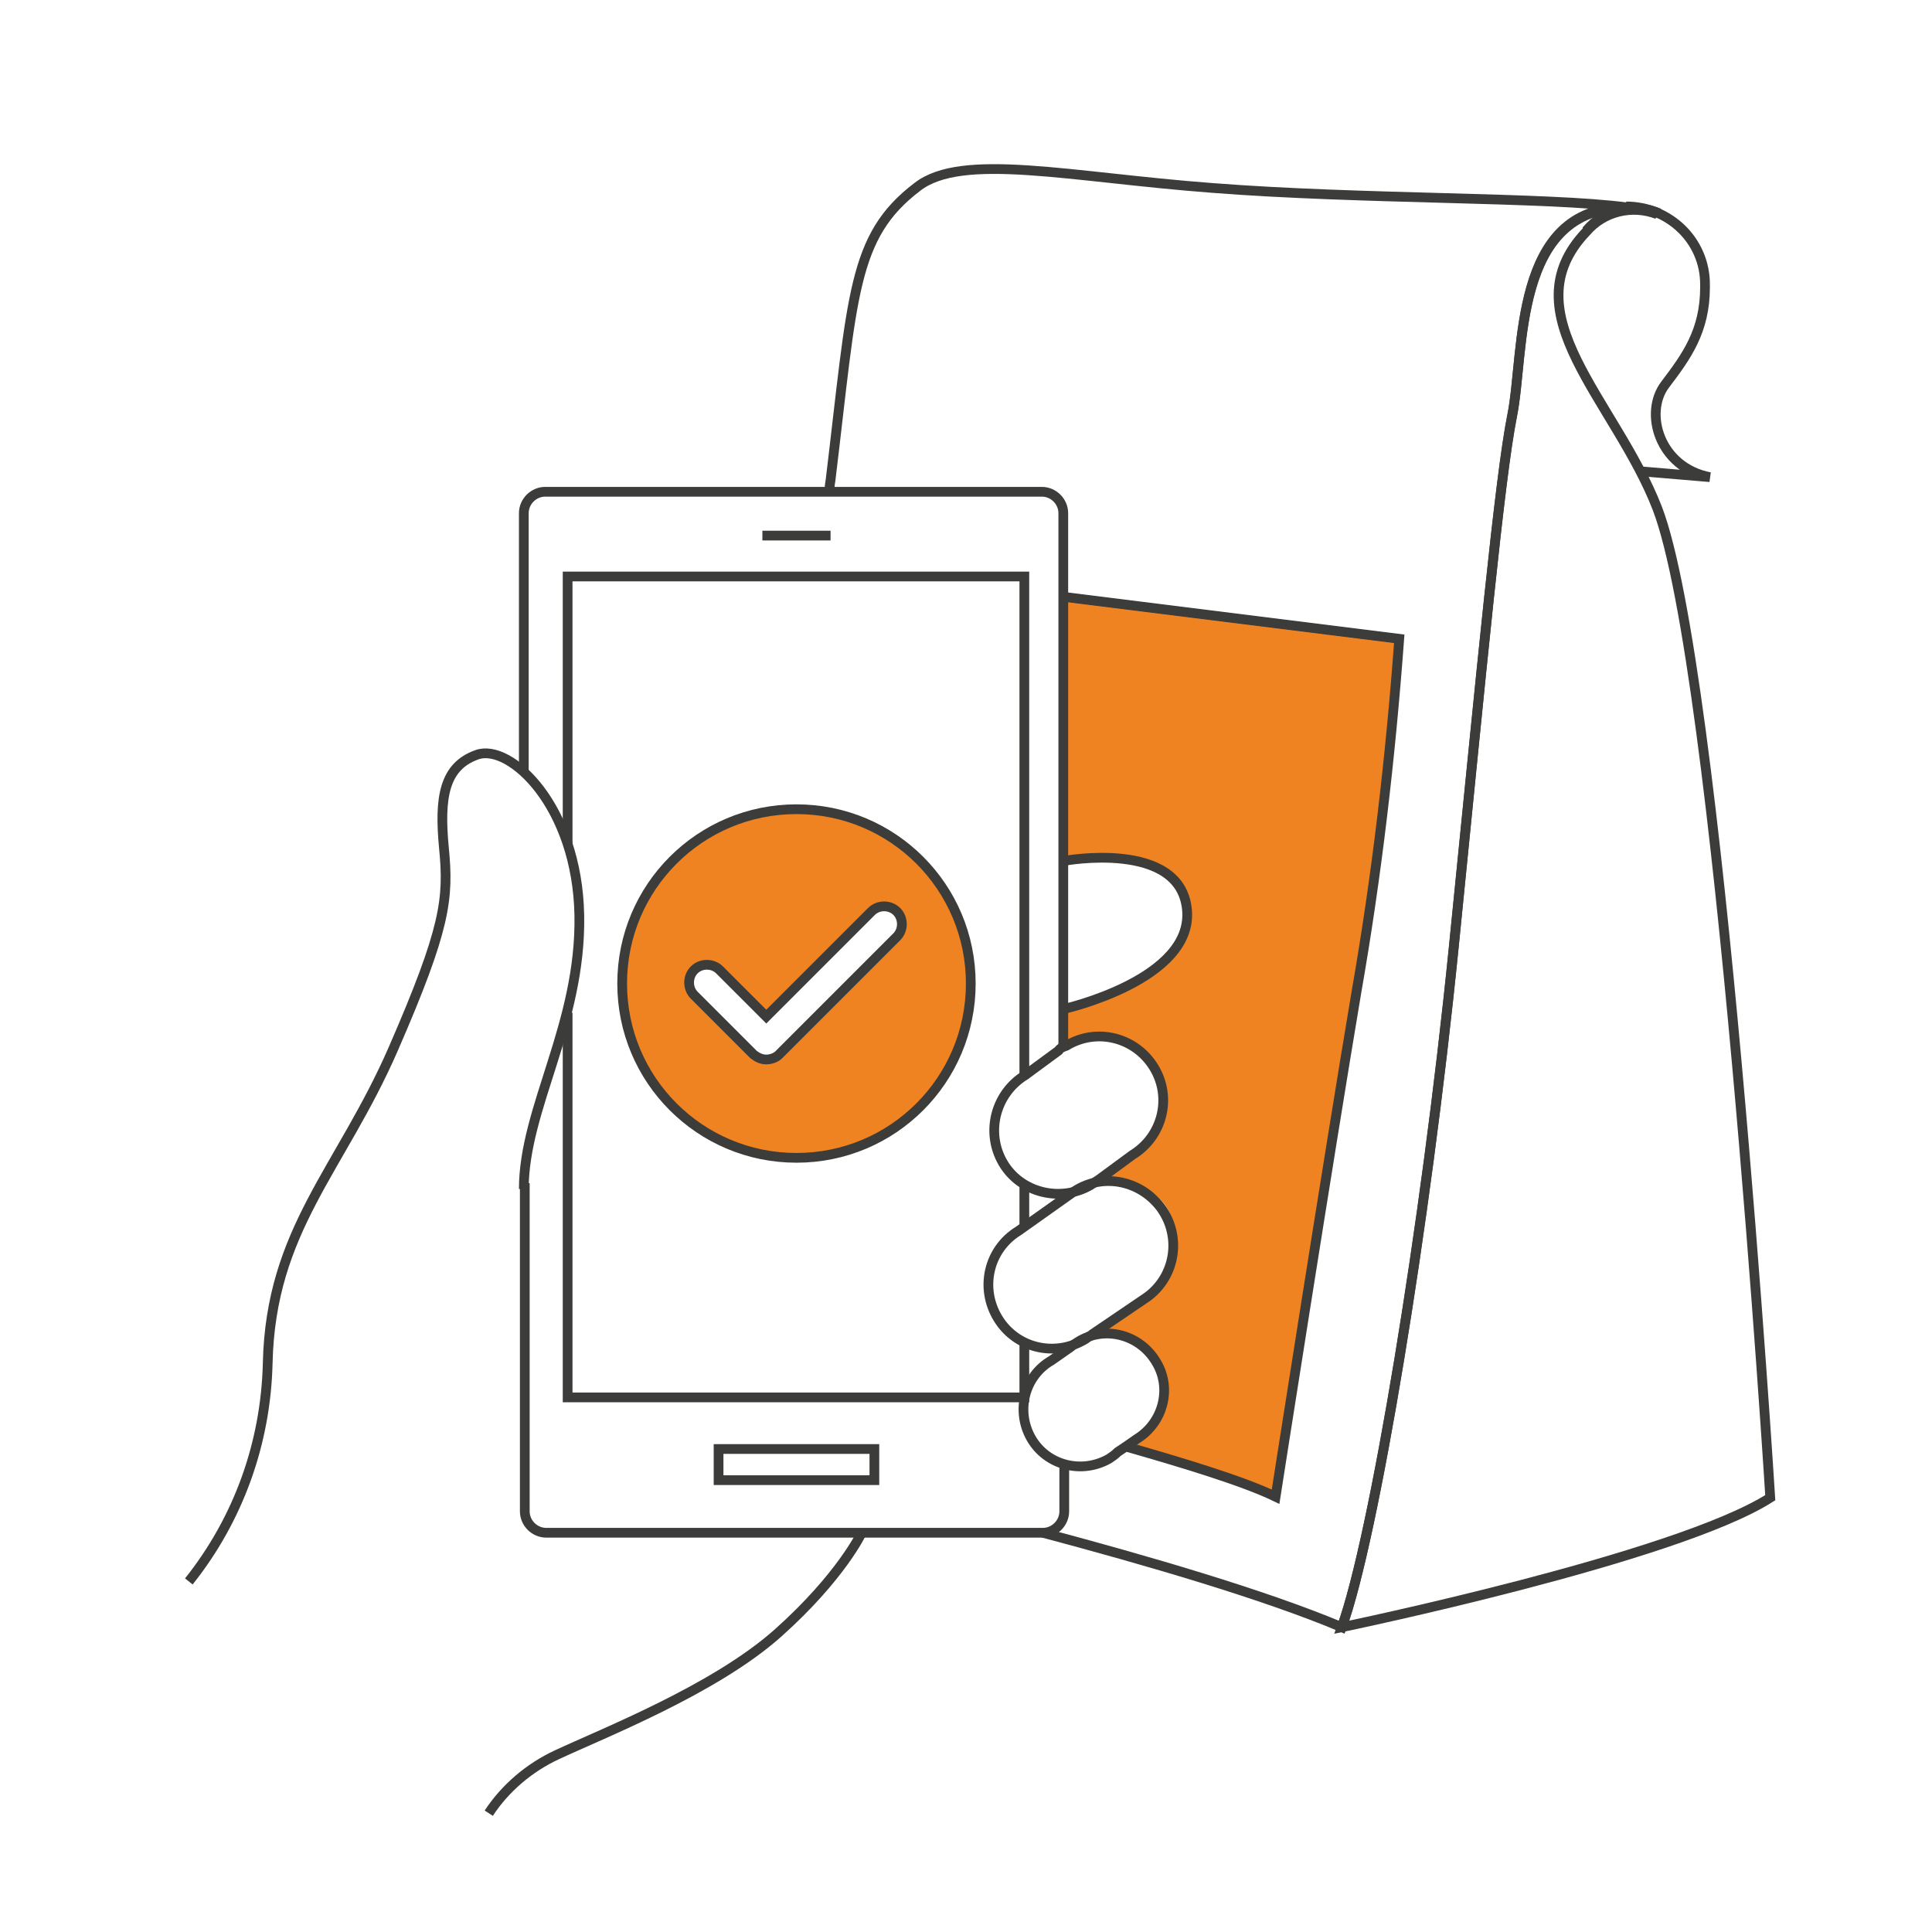 <?xml version="1.0" encoding="utf-8"?>
<!-- Generator: Adobe Illustrator 24.0.3, SVG Export Plug-In . SVG Version: 6.00 Build 0)  -->
<svg version="1.1" id="Layer_1" xmlns="http://www.w3.org/2000/svg" xmlns:xlink="http://www.w3.org/1999/xlink" x="0px" y="0px"
	 viewBox="0 0 198.4 198.4" style="enable-background:new 0 0 198.4 198.4;" xml:space="preserve">
<style type="text/css">
	.st0{fill:#F08321;}
	.st1{fill:none;stroke:#3C3C3B;stroke-miterlimit:10;}
	.st2{opacity:0.41;fill:#F08321;stroke:#3C3C3B;stroke-miterlimit:10;enable-background:new    ;}
	.st3{fill:#F08321;stroke:#3C3C3B;stroke-miterlimit:10;}
</style>
<g id="Skanem_products_smartlabels" transform="translate(0.391 0.5)">
	<g id="Coloured_fields_below_1_" transform="translate(44.436 43.901)">
		<path id="Path_615" class="st0" d="M36.9,38.7c-9.9,0-17.9,8-17.9,17.9s8,17.9,17.9,17.9c9.9,0,17.9-8,17.9-17.9
			C54.8,46.7,46.8,38.7,36.9,38.7C36.9,38.7,36.9,38.7,36.9,38.7z M47.3,51.8L35.2,63.9c-0.3,0.3-0.8,0.5-1.3,0.5
			c-0.5,0-0.9-0.2-1.3-0.5l-6.1-6.1c-0.7-0.7-0.7-1.9,0-2.6c0.7-0.7,1.9-0.7,2.6,0c0,0,0,0,0,0l4.8,4.8l10.8-10.8
			c0.7-0.7,1.9-0.7,2.6,0S48,51.1,47.3,51.8L47.3,51.8z"/>
		<path id="Path_616" class="st0" d="M64.5,16.9v27.2l0,0c0,0,11.9-2.2,12.6,5S64.5,59.3,64.5,59.3l0,0v3.8l0,0
			c2.9-1.8,6.8-1.1,8.9,1.6c2.1,3.1,1.2,7.4-1.9,9.4L68,76.6c-0.3,0.2-0.6,0.4-0.9,0.6c2.7-1.1,5.9-0.2,7.7,2.1
			c2.1,3.1,1.2,7.4-1.9,9.4l-5.6,3.9l0,0v0.3c2.3-0.7,4.9,0.2,6.3,2.1c1.8,2.8,1.1,6.6-1.7,8.4l-1,0.7l10.7,3.3l4.5,1.8l5.1-32.1
			l5.8-36.7l1.9-19.3L64.5,16.9z"/>
	</g>
	<g id="Line_drawings_2_" transform="translate(0 0)">
		<path id="Path_617" class="st1" d="M162.5,23.2c1.8-2.2,4.9-2.9,7.5-1.8"/>
		<path id="Path_618" class="st1" d="M166.6,20.7c4.4,0,8.1,3.5,8.1,8c0,0.1,0,0.2,0,0.3c0,4.5-1.9,7.1-4.1,10s-0.6,8.5,4.6,9.5
			l-7.1-0.6"/>
		<path id="Path_619" class="st1" d="M154.9,42.1c-1.3,6.5-3.1,25.7-6,54.6s-8.2,60.8-11.5,69.9c0,0,34.3-7.1,44-13.3
			c0,0-5.3-85.2-11.6-101.6c-4.3-11.1-15.3-20-7.3-28.4c1.8-2.1,4.7-2.8,7.3-1.8c-1-0.4-2.1-0.7-3.2-0.7
			C154.9,20.7,156.2,35.7,154.9,42.1z"/>
		<path id="Path_620" class="st1" d="M106.7,156.9c10.5,2.8,22.6,6.3,30.7,9.7c3.3-9.1,8.6-40.9,11.5-69.8s4.7-48.1,6-54.6
			s0-21.4,11.8-21.4c-8.2-1.1-27.3-0.8-42.6-2c-14.6-1.1-25.7-3.7-30.3-0.1c-6.7,5.1-6.6,11.1-8.9,30.1c-0.1,0.5-0.1,1-0.2,1.5"/>
		<path id="Path_621" class="st1" d="M108.9,60.8l34.4,4.3c-0.9,12.2-2.3,24.3-4.4,36.3c-2.8,16.6-8.3,51.8-8.3,51.8
			c-3.3-1.6-9.6-3.5-15.2-5.1"/>
		<path id="Path_622" class="st1" d="M81.4,82.6c-9.9,0-17.9,8-17.9,17.9s8,17.9,17.9,17.9c9.9,0,17.9-8,17.9-17.9
			C99.3,90.6,91.3,82.6,81.4,82.6C81.4,82.6,81.4,82.6,81.4,82.6z M91.7,95.7l-12.1,12.1c-0.3,0.3-0.8,0.5-1.3,0.5
			c-0.5,0-0.9-0.2-1.3-0.5l-6.1-6.1c-0.7-0.7-0.7-1.9,0-2.6s1.9-0.7,2.6,0c0,0,0,0,0,0l4.8,4.8l10.8-10.8c0.7-0.7,1.9-0.7,2.6,0
			S92.4,95,91.7,95.7L91.7,95.7z"/>
		<path id="Path_623" class="st1" d="M104.8,137.4v5.6H57.9v-39.5"/>
		<line id="Line_77" class="st1" x1="104.8" y1="121" x2="104.8" y2="125.4"/>
		<path id="Path_624" class="st1" d="M57.9,86.1V58.7h46.9v51.1"/>
		<path id="Path_625" class="st1" d="M108.9,149.8v4.9c0,1.2-1,2.2-2.2,2.2h-51c-1.2,0-2.2-1-2.2-2.2V121"/>
		<line id="Line_78" class="st1" x1="108.9" y1="137.9" x2="108.9" y2="138.3"/>
		<line id="Line_79" class="st1" x1="108.9" y1="121.8" x2="108.9" y2="122.5"/>
		<path id="Path_626" class="st1" d="M53.4,78.8V52.2c0-1.2,1-2.2,2.2-2.2h51c1.2,0,2.2,1,2.2,2.2V107"/>
		<line id="Line_80" class="st1" x1="77.9" y1="54.5" x2="84.9" y2="54.5"/>
		<path id="Path_627" class="st1" d="M19,161.9c5.1-6.4,7.9-14.2,8.1-22.4c0.3-13.7,7.5-19.9,12.9-32.3s5.7-15.4,5.2-20.6
			s0-8.4,3.4-9.6s10.3,5.3,10.5,16.5s-5.7,19.8-5.7,28.1"/>
		<path id="Path_628" class="st1" d="M49.8,185.7c1.7-2.6,4.2-4.7,7-6c4.7-2.2,16.2-6.7,22.7-12.5s8.6-10.3,8.6-10.3"/>
		<path id="Path_629" class="st1" d="M108.9,87.9c0,0,11.9-2.2,12.6,5s-12.6,10.2-12.6,10.2"/>
		<path id="Path_630" class="st1" d="M108.3,107.4l-3.4,2.5c-3.1,1.9-4.1,5.9-2.3,9s5.9,4.1,9,2.3c0.3-0.2,0.6-0.4,0.9-0.6l3.4-2.5
			c3.1-1.9,4.1-5.9,2.2-9c-1.9-3.1-5.9-4.1-9-2.2C108.8,107,108.5,107.1,108.3,107.4z"/>
		<path id="Path_631" class="st1" d="M115.3,148l1-0.7c2.8-1.7,3.7-5.3,2-8c-1.7-2.8-5.3-3.7-8-2c-0.3,0.2-0.5,0.3-0.7,0.5l-2,1.4
			c-2.8,1.6-3.7,5.2-2.1,8c1.6,2.8,5.2,3.7,8,2.1c0.3-0.2,0.6-0.4,0.9-0.7L115.3,148"/>
		<path id="Path_632" class="st1" d="M109.7,122l-5.5,3.9c-3.1,1.9-4,5.9-2.1,9c1.9,3.1,5.9,4,9,2.1c0.2-0.2,0.5-0.3,0.7-0.5
			l5.6-3.8c2.9-2.1,3.6-6.2,1.4-9.2C116.6,120.6,112.6,119.9,109.7,122L109.7,122z"/>
		<rect id="Rectangle_417" x="73.4" y="148.3" class="st1" width="16" height="3.2"/>
	</g>
</g>
</svg>
